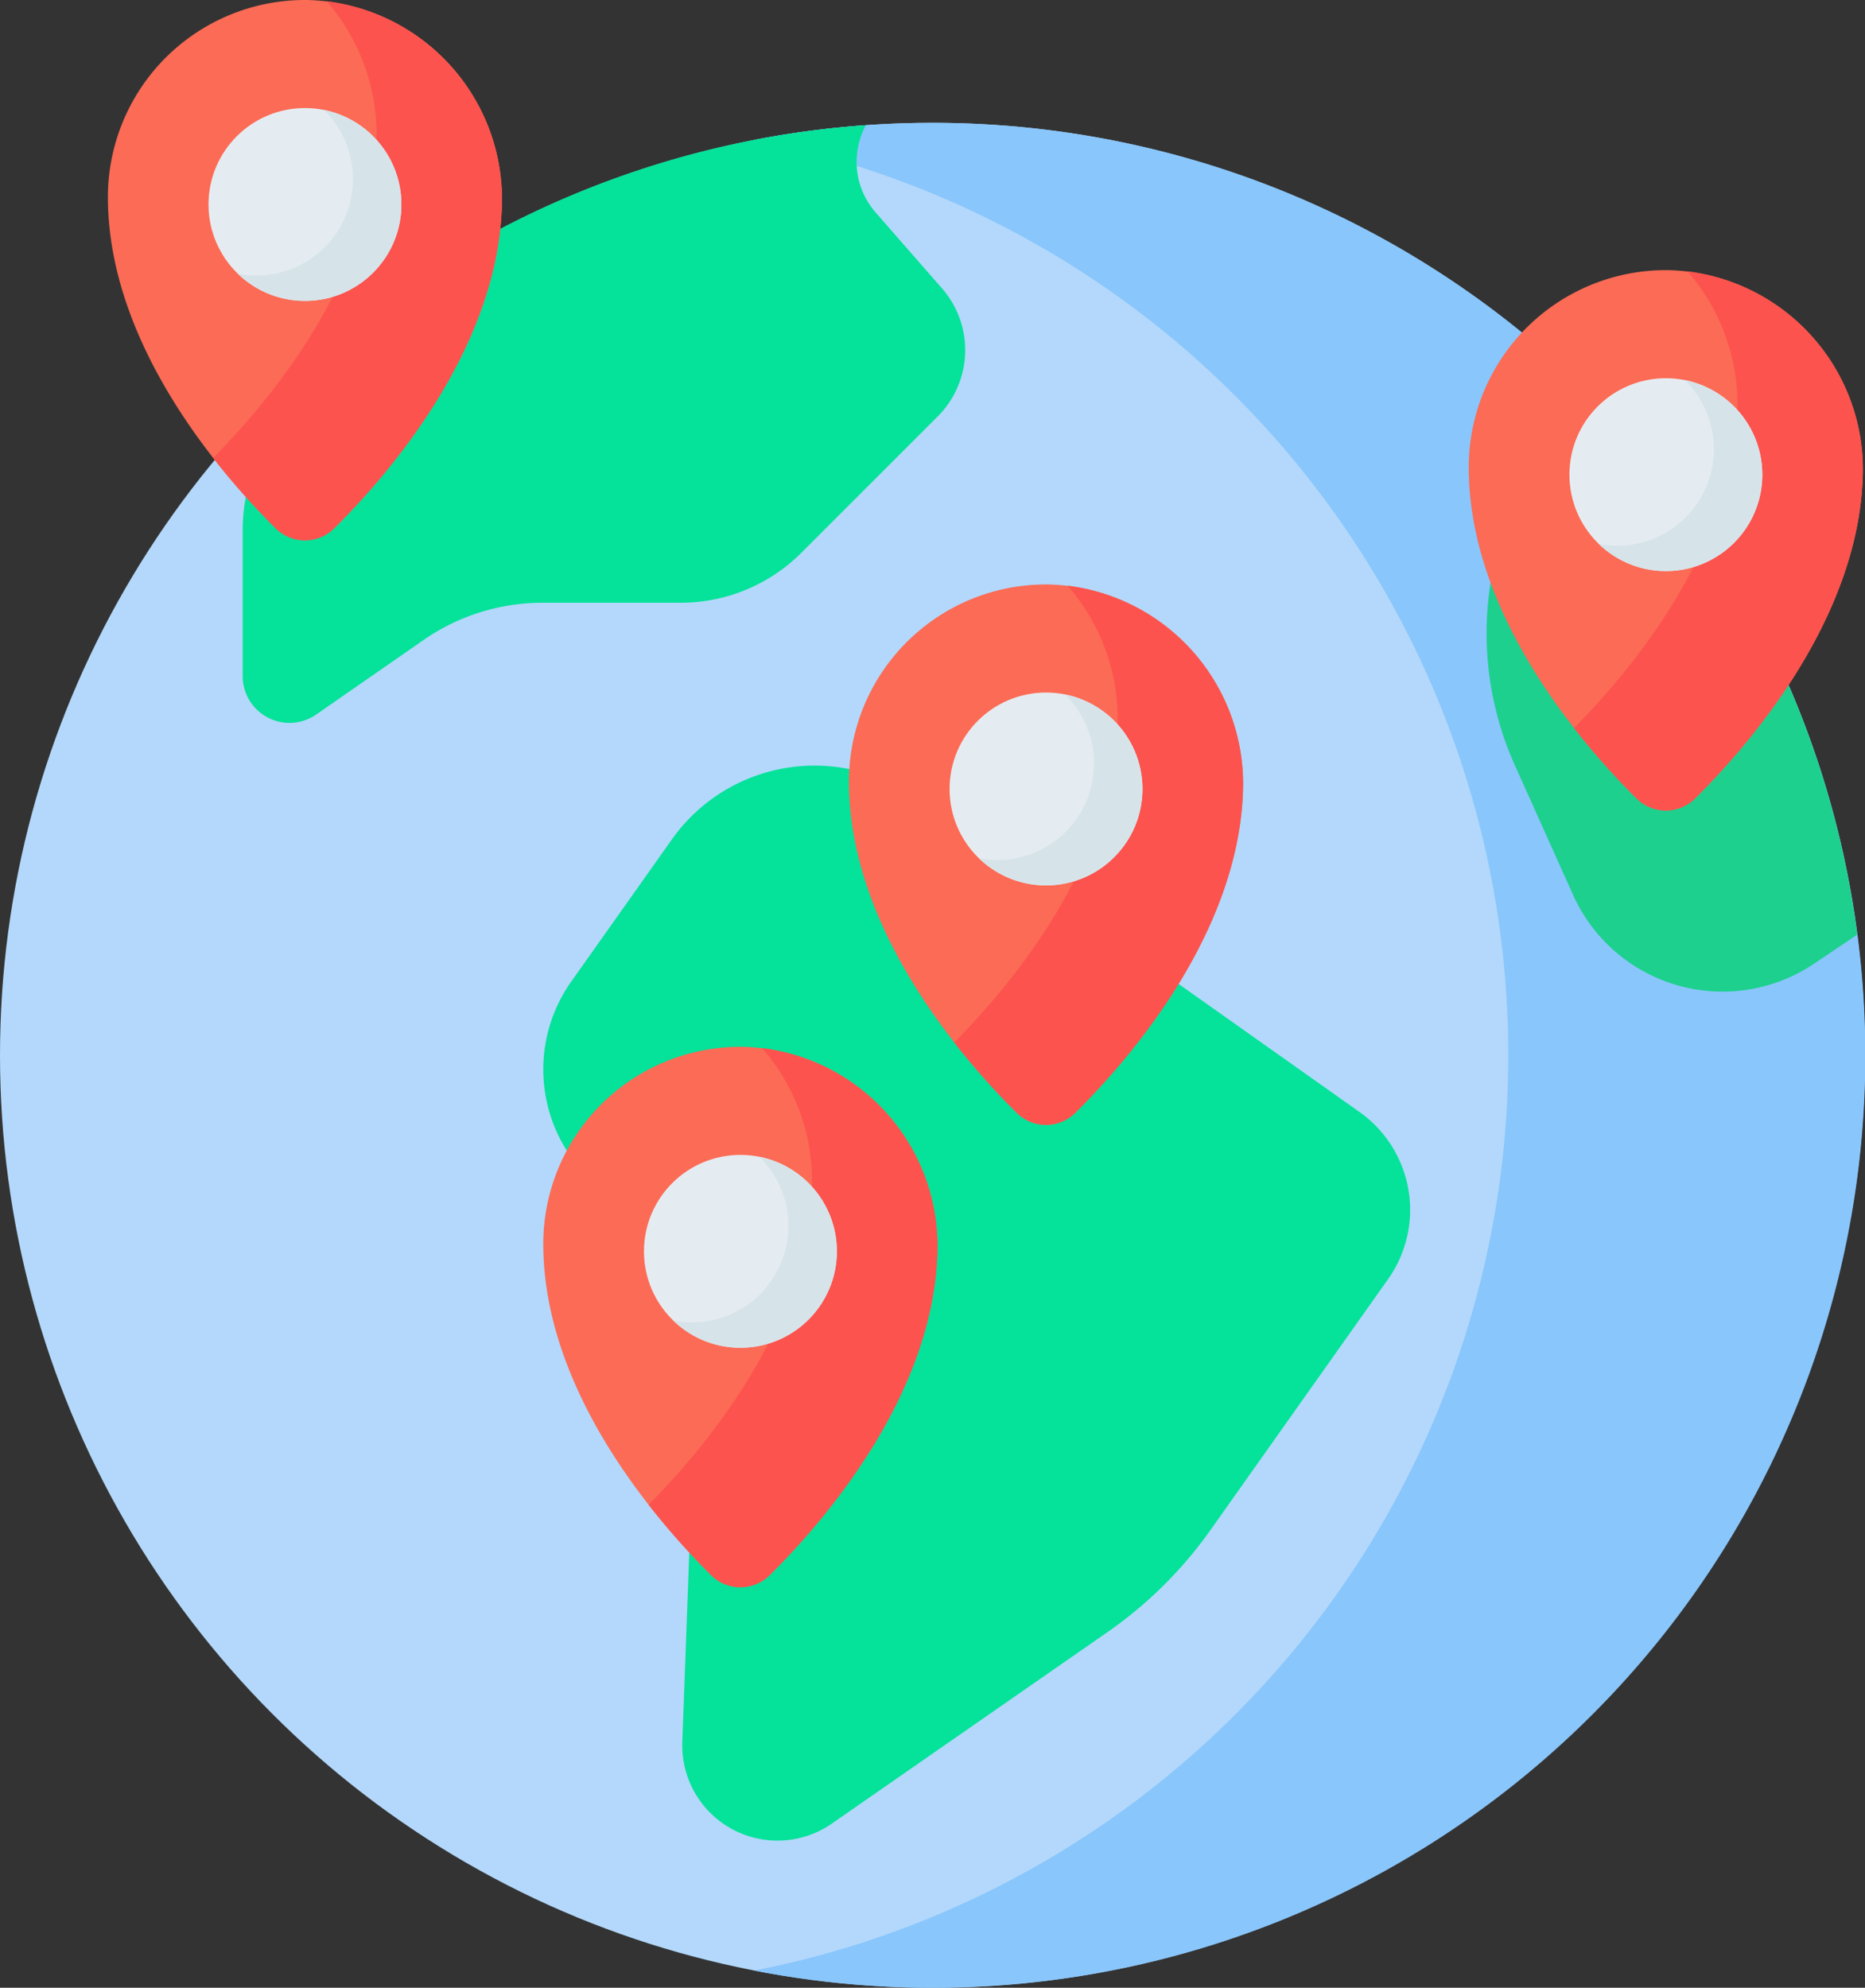 <svg xmlns="http://www.w3.org/2000/svg" id="internacional" width="109.427" height="116.634" viewBox="0 0 109.427 116.634"><rect x="0" y="0" width="109.427" height="116.634" fill="#333333" stroke="none"/><circle id="Elipse_428" data-name="Elipse 428" cx="54.713" cy="54.713" r="54.713" transform="translate(0 7.207)" fill="#b3d8fb"></circle><path id="Trazado_13451" data-name="Trazado 13451" d="M220.531,31.636a54.977,54.977,0,0,0-10.463,1,54.721,54.721,0,0,1,0,107.419A54.716,54.716,0,1,0,220.531,31.636Z" transform="translate(-165.818 -24.429)" fill="#89c6fc"></path><path id="Trazado_13452" data-name="Trazado 13452" d="M163.3,201.539l-5.905,8.342a8.915,8.915,0,0,0,2.125,12.428l1.5,1.062a8.916,8.916,0,0,1,3.758,7.6l-.865,23.52a5.588,5.588,0,0,0,8.773,4.795l16.178-11.239a24.571,24.571,0,0,0,6.035-5.982l10.424-14.725a7.036,7.036,0,0,0-1.678-9.809L177.6,199.094A10.256,10.256,0,0,0,163.3,201.539Z" transform="translate(-123.879 -152.284)" fill="#05e29a"></path><path id="Trazado_13453" data-name="Trazado 13453" d="M115.433,37.368a4.521,4.521,0,0,1-.572-5.114,54.4,54.4,0,0,0-25.8,8.625L81.4,48.546a10.594,10.594,0,0,0-3.1,7.491v8.54a2.747,2.747,0,0,0,4.314,2.256l6.3-4.374a12.236,12.236,0,0,1,6.978-2.185h8.107a10.015,10.015,0,0,0,7.082-2.933l8-8a5.5,5.5,0,0,0,.256-7.506Z" transform="translate(-64.061 -24.907)" fill="#05e29a"></path><path id="Trazado_13454" data-name="Trazado 13454" d="M402.584,92.429l-3.132,10.9a18.871,18.871,0,0,0,.923,12.943l3.419,7.613a9.613,9.613,0,0,0,14.132,4.039l2.539-1.707A54.6,54.6,0,0,0,402.584,92.429Z" transform="translate(-311.494 -71.374)" fill="#1dd08d"></path><path id="Trazado_13455" data-name="Trazado 13455" d="M417.237,81.867c-.348,8.333-6.7,15.619-9.832,18.723a2.438,2.438,0,0,1-3.434,0c-3.22-3.191-9.848-10.807-9.848-19.436a11.564,11.564,0,0,1,11.691-11.564A11.7,11.7,0,0,1,417.237,81.867Z" transform="translate(-307.946 -53.739)" fill="#fc6b55"></path><path id="Trazado_13456" data-name="Trazado 13456" d="M427.9,69.9a11.886,11.886,0,0,1,2.927,8.328c-.339,8.116-6.371,15.237-9.579,18.471a43.809,43.809,0,0,0,3.668,4.13,2.438,2.438,0,0,0,3.434,0c3.132-3.1,9.484-10.391,9.832-18.723A11.727,11.727,0,0,0,427.9,69.9Z" transform="translate(-328.894 -53.981)" fill="#fc534e"></path><circle id="Elipse_429" data-name="Elipse 429" cx="5.658" cy="5.658" r="5.658" transform="translate(92.084 22.193)" fill="#e5ecf1"></circle><path id="Trazado_13457" data-name="Trazado 13457" d="M432.62,97.893a5.658,5.658,0,0,1-5.036,9.609,5.658,5.658,0,1,0,5.036-9.609Z" transform="translate(-333.784 -75.593)" fill="#d6e4ea"></path><path id="Trazado_13458" data-name="Trazado 13458" d="M257.585,162.829c-.348,8.333-6.7,15.619-9.832,18.723a2.438,2.438,0,0,1-3.434,0c-3.22-3.191-9.848-10.807-9.848-19.436a11.564,11.564,0,0,1,11.691-11.564,11.7,11.7,0,0,1,11.422,12.274Z" transform="translate(-184.662 -116.258)" fill="#fc6b55"></path><path id="Trazado_13459" data-name="Trazado 13459" d="M268.252,150.868a11.887,11.887,0,0,1,2.927,8.328c-.338,8.116-6.371,15.237-9.579,18.471a43.818,43.818,0,0,0,3.668,4.13,2.438,2.438,0,0,0,3.434,0c3.132-3.1,9.484-10.391,9.832-18.723A11.727,11.727,0,0,0,268.252,150.868Z" transform="translate(-205.61 -116.5)" fill="#fc534e"></path><circle id="Elipse_430" data-name="Elipse 430" cx="5.658" cy="5.658" r="5.658" transform="translate(55.715 40.637)" fill="#e5ecf1"></circle><path id="Trazado_13460" data-name="Trazado 13460" d="M272.967,178.855a5.658,5.658,0,0,1-5.036,9.609,5.658,5.658,0,1,0,5.036-9.609Z" transform="translate(-210.5 -138.112)" fill="#d6e4ea"></path><path id="Trazado_13461" data-name="Trazado 13461" d="M178.871,281.923c-.348,8.333-6.7,15.619-9.832,18.723a2.438,2.438,0,0,1-3.434,0c-3.22-3.191-9.848-10.807-9.848-19.436a11.564,11.564,0,0,1,11.691-11.564A11.7,11.7,0,0,1,178.871,281.923Z" transform="translate(-123.88 -208.222)" fill="#fc6b55"></path><path id="Trazado_13462" data-name="Trazado 13462" d="M189.539,269.961a11.887,11.887,0,0,1,2.927,8.328c-.338,8.116-6.371,15.237-9.579,18.471a43.817,43.817,0,0,0,3.668,4.13,2.438,2.438,0,0,0,3.434,0c3.132-3.1,9.484-10.391,9.832-18.723A11.727,11.727,0,0,0,189.539,269.961Z" transform="translate(-144.828 -208.464)" fill="#fc534e"></path><circle id="Elipse_431" data-name="Elipse 431" cx="5.658" cy="5.658" r="5.658" transform="translate(37.784 67.766)" fill="#e5ecf1"></circle><path id="Trazado_13463" data-name="Trazado 13463" d="M194.255,297.949a5.658,5.658,0,0,1-5.036,9.609,5.658,5.658,0,1,0,5.036-9.609Z" transform="translate(-149.718 -230.076)" fill="#d6e4ea"></path><path id="Trazado_13464" data-name="Trazado 13464" d="M66.71,12.275c-.348,8.333-6.7,15.619-9.832,18.723a2.438,2.438,0,0,1-3.434,0C50.225,27.809,43.6,20.193,43.6,11.564A11.564,11.564,0,0,1,55.288,0,11.7,11.7,0,0,1,66.71,12.275Z" transform="translate(-37.269)" fill="#fc6b55"></path><path id="Trazado_13465" data-name="Trazado 13465" d="M77.378.313A11.887,11.887,0,0,1,80.3,8.641c-.339,8.116-6.371,15.237-9.579,18.471a43.812,43.812,0,0,0,3.668,4.13,2.438,2.438,0,0,0,3.434,0c3.132-3.1,9.484-10.391,9.832-18.723A11.727,11.727,0,0,0,77.378.313Z" transform="translate(-58.217 -0.242)" fill="#fc534e"></path><circle id="Elipse_432" data-name="Elipse 432" cx="5.658" cy="5.658" r="5.658" transform="translate(12.234 6.34)" fill="#e5ecf1"></circle><path id="Trazado_13466" data-name="Trazado 13466" d="M82.094,28.3a5.658,5.658,0,0,1-5.036,9.609A5.658,5.658,0,1,0,82.094,28.3Z" transform="translate(-63.108 -21.853)" fill="#d6e4ea"></path></svg>
